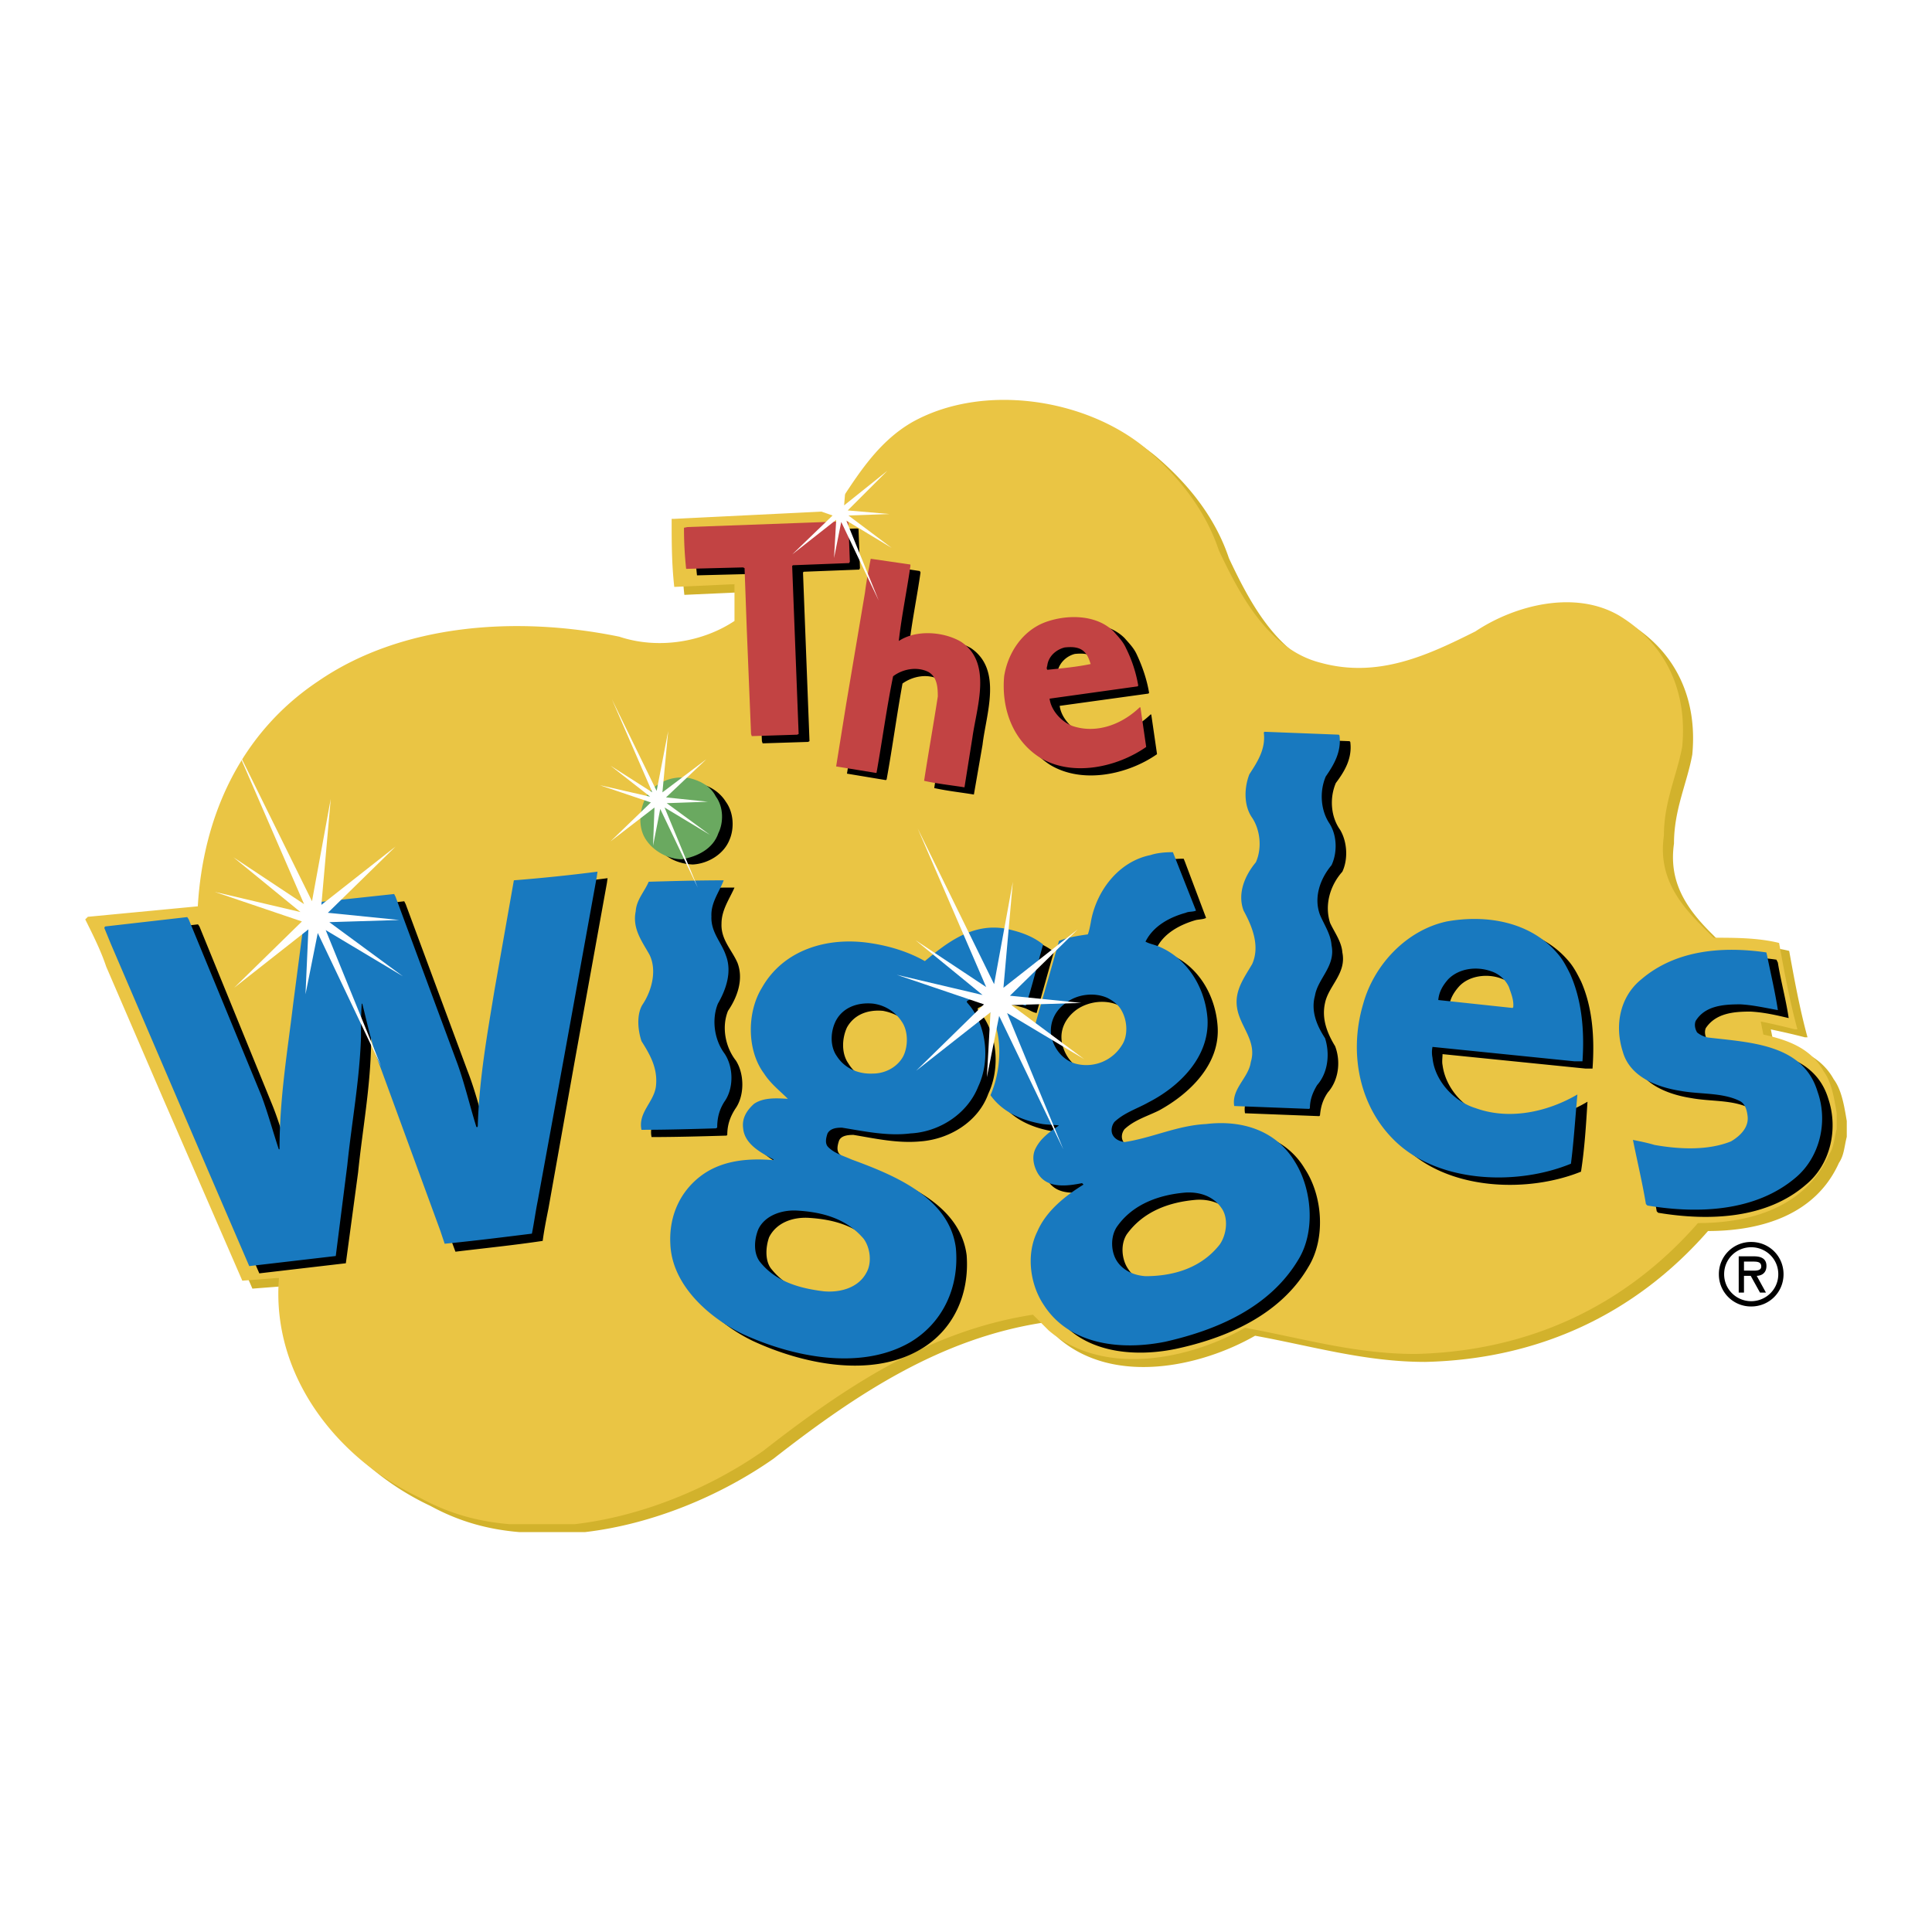 <svg xmlns="http://www.w3.org/2000/svg" width="2500" height="2500" viewBox="0 0 192.756 192.756"><g fill-rule="evenodd" clip-rule="evenodd"><path fill="#fff" d="M0 0h192.756v192.756H0V0z"/><path d="M122.609 55.692c2.09 4.439 4.963 9.923 10.186 11.23 5.746 1.565 10.711-.784 15.412-3.136 3.918-2.611 9.924-4.176 14.365-1.566 4.701 2.874 6.791 7.575 6.268 13.06-.521 2.873-1.826 5.487-1.826 8.881-.523 3.656 1.043 6.271 3.656 8.881l1.305 1.308c2.09 0 4.441 0 6.531.521.523 2.873 1.045 5.747 1.828 8.62h-.262a68.247 68.247 0 0 0-3.396-.784l.262 1.304c2.35.525 4.701 1.308 6.008 3.66.783 1.045 1.045 2.61 1.307 4.177v1.569c-.262 1.045-.262 1.828-.785 2.611-2.352 5.226-7.834 6.791-13.059 6.791-7.312 8.357-16.979 12.8-28.211 13.059-6.006 0-11.23-1.566-16.977-2.611-5.484 3.136-14.105 4.964-19.592.263-.52-.524-1.043-1.046-1.564-1.57-10.187 1.57-18.546 7.054-26.903 13.583-5.224 3.657-12.015 6.529-18.807 7.316h-6.53c-3.135-.262-6.008-1.046-8.881-2.614-8.359-3.919-14.889-12.276-14.105-21.94h-.261l-3.396.262c-2.613-6.009-5.224-12.017-7.836-18.021L11.6 97.224c-.523-1.57-1.306-3.136-2.089-4.705l.26-.258 10.97-1.045c.522-8.882 4.18-17.239 12.015-22.465 8.359-5.746 19.852-6.529 30.039-4.438 3.917 1.304 8.358.52 11.493-1.569v-3.656h-.262l-5.747.262c-.261-2.353-.261-4.438-.261-6.792h.261l15.933-.782c2.09-3.136 4.179-6.792 7.836-8.881 7.051-3.918 17.24-2.35 23.246 2.61 3.395 2.871 6.009 6.269 7.315 10.187z" fill="#d2b22c"/><path d="M121.602 54.901c2.09 4.439 4.963 9.923 10.188 11.23 5.746 1.566 10.709-.783 15.41-3.136 3.918-2.611 9.926-4.177 14.365-1.566 4.701 2.873 6.793 7.575 6.27 13.059-.523 2.874-1.828 5.487-1.828 8.881-.523 3.656 1.043 6.271 3.656 8.881l1.305 1.307c2.09 0 4.441 0 6.531.521.523 2.873 1.045 5.746 1.828 8.618h-.262a69.543 69.543 0 0 0-3.396-.782l.262 1.304c2.352.524 4.703 1.307 6.008 3.659.785 1.045 1.045 2.611 1.307 4.177v1.57c-.262 1.045-.262 1.828-.785 2.61-2.35 5.226-7.834 6.792-13.057 6.792-7.314 8.357-16.979 12.8-28.211 13.059-6.008 0-11.23-1.566-16.977-2.611-5.486 3.136-14.105 4.964-19.592.262l-1.566-1.569c-10.187 1.569-18.545 7.054-26.903 13.583-5.224 3.656-12.015 6.529-18.807 7.316h-6.529c-3.135-.263-6.008-1.046-8.882-2.615-8.358-3.918-14.888-12.275-14.104-21.939h-.261l-3.396.262c-2.613-6.009-5.224-12.017-7.837-18.021l-5.746-13.321c-.522-1.569-1.306-3.135-2.088-4.704l.26-.259 10.97-1.045c.522-8.882 4.18-17.239 12.015-22.465 8.359-5.746 19.852-6.529 30.039-4.438 3.916 1.304 8.356.52 11.492-1.57v-3.656h-.262l-5.746.261c-.261-2.352-.261-4.438-.261-6.791h.261l15.933-.783c2.09-3.136 4.179-6.791 7.836-8.881 7.052-3.918 17.239-2.349 23.245 2.611 3.397 2.873 6.008 6.27 7.315 10.189z" fill="#eac544"/><path d="M85.655 52.799l.144 3.884-.072.145-5.539.215-.072.072.648 16.834-.145.072-4.532.144-.072-.216-.432-10.647-.216-5.971-.144-.072-5.684.145a38.126 38.126 0 0 1-.216-4.101l.36-.072 15.754-.503c.073-.001.218-.001.218.071zm91.577 42.948l.145.288c.287 1.798.791 3.596 1.08 5.539-1.225-.287-2.447-.576-3.812-.648-1.656 0-3.455.145-4.461 1.655-.145.359-.072.792.145 1.15.359.288.719.433 1.15.505 4.172.503 9.496.646 10.934 5.394 1.008 3.023.217 6.547-2.23 8.562-3.883 3.381-9.566 3.669-14.746 2.806l-.145-.144c-.359-2.159-.934-4.245-1.295-6.403.648.144 1.439.288 2.086.503 2.447.432 5.396.576 7.625-.359.938-.432 1.801-1.366 1.656-2.518 0-.575-.217-1.223-.791-1.511-1.727-.863-3.885-.648-5.828-1.008-2.301-.359-5.035-1.366-5.756-3.884-.934-2.59-.287-5.54 1.871-7.267 3.308-2.876 7.913-3.308 12.372-2.66zm-89.995 28.561c-1.655-2.016-4.101-2.662-6.619-2.807-1.583-.07-3.165.504-3.885 1.942-.359 1.008-.431 2.446.288 3.237 1.583 1.941 3.885 2.59 6.331 2.878 1.655.144 3.31-.36 4.173-1.871.576-1.006.359-2.445-.288-3.379zm3.813-21.655c-.72-1.008-1.798-1.583-2.949-1.8-1.511-.144-2.878.361-3.598 1.656-.503 1.079-.575 2.589.144 3.596.719 1.224 2.087 1.799 3.525 1.799 1.223-.072 2.374-.72 2.95-1.799.575-1.006.575-2.516-.072-3.452zm14.1-7.697c-.576 2.014-1.152 4.1-1.727 6.114-.432-.072-.791-.36-1.225-.505-1.365-.431-3.309-.719-4.604 0-.072.072-.072.145 0 .217 1.943 2.158 2.23 5.756 1.008 8.345-1.008 2.806-3.885 4.533-6.762 4.749-2.302.215-4.532-.288-6.691-.647-.576 0-1.223.071-1.438.575-.144.432-.288 1.008.072 1.367.647.647 1.511.863 2.23 1.223 4.1 1.511 9.784 3.74 10.431 8.849.288 3.884-1.295 7.482-4.675 9.424-4.964 2.878-11.799 1.366-16.619-.863-3.453-1.654-7.05-4.893-7.266-8.992-.071-2.733 1.007-5.324 3.238-6.906 2.014-1.367 4.532-1.655 7.05-1.439.072 0 .143 0 .143-.071-1.294-.647-2.877-1.511-3.093-3.094-.072-1.007.359-1.798 1.151-2.445.935-.648 2.23-.576 3.381-.505-.791-.791-1.727-1.511-2.374-2.518-1.799-2.301-1.799-6.114-.288-8.561 2.229-3.812 6.546-5.107 10.791-4.46 1.942.288 3.741.863 5.468 1.798 2.302-1.941 4.748-3.812 7.984-3.236 1.368.286 2.663.718 3.815 1.581zm46.473 4.244c-.359-.792-1.08-1.296-1.871-1.583-1.367-.504-3.164-.287-4.172.791-.576.647-.936 1.295-1.008 2.087l7.41.792.072-.072c.001-.72-.214-1.368-.431-2.015zm6.115-1.296c1.15 2.591 1.367 5.612 1.15 8.706h-.721l-14.244-1.439c0 .288-.07.791 0 1.079.289 2.302 2.16 4.388 4.318 5.036 3.453 1.223 7.266.36 10.143-1.368-.143 2.303-.287 4.677-.646 6.979-5.18 2.086-12.662 1.87-17.051-1.943-4.029-3.452-5.107-9.064-3.596-14.101 1.006-3.884 4.316-7.337 8.271-8.2 4.102-.719 8.418.072 11.08 3.165.576.649.935 1.368 1.296 2.086zm-84.457-9.351c-.504 1.15-1.295 2.229-1.295 3.597-.072 1.583 1.007 2.589 1.583 3.885.647 1.653 0 3.452-.935 4.818-.647 1.584-.288 3.599.791 4.966.863 1.365.863 3.523-.072 4.818-.503.792-.792 1.583-.792 2.591l-.071.072c-2.446.072-5.036.145-7.482.145-.359-1.727 1.295-2.734 1.439-4.317.288-1.798-.575-3.165-1.439-4.532-.359-1.078-.432-2.589.072-3.597 1.007-1.367 1.583-3.453.792-5.035-.792-1.295-1.727-2.589-1.367-4.316.072-1.08.863-1.943 1.223-2.951 2.517-.072 5.035-.144 7.553-.144zm-12.734-.432l-3.237 17.914-2.59 14.532c-.216 1.079-.432 2.158-.576 3.237-2.877.432-5.755.72-8.705 1.078l-.504-1.366-6.114-16.69c-.647-1.87-1.151-3.885-1.583-5.899-.071 0-.071-.072-.071-.072-.144 1.08-.144 2.231-.144 3.311-.072 4.388-.864 8.561-1.295 12.805l-1.223 9.064-8.633 1.007-4.028-9.28-9.712-22.876-.72-1.583.144-.145 8.201-.935.144.215 7.194 17.624c.72 1.729 1.224 3.599 1.798 5.324h.072c-.072-5.107.719-9.711 1.295-14.46l1.295-10h.144l8.633-1.007.144.288 6.188 16.689c.791 2.016 1.294 4.174 1.941 6.26.073.072.145-.071.145-.216.144-4.604.935-8.992 1.654-13.382l1.871-11.006c2.805-.288 5.611-.576 8.344-.936l-.072.505zm52.443 13.453c-.359-.576-.934-1.009-1.438-1.296-1.295-.575-2.951-.359-4.102.432-1.006.72-1.727 1.871-1.51 3.238.217 1.366 1.223 2.662 2.59 2.948 1.727.36 3.525-.358 4.389-1.798.72-1.006.647-2.517.071-3.524zm10 19.857c-.719-1.297-2.156-1.801-3.596-1.729-2.734.216-5.324 1.152-6.979 3.454-.648 1.007-.504 2.517.143 3.452.648 1.008 1.727 1.367 2.807 1.511 2.805-.072 5.539-.935 7.338-3.237.647-.862.936-2.445.287-3.451zm-4.748-35.396l2.088 5.54c-.217.145-.648.145-1.008.217-1.512.431-3.238 1.295-3.957 2.877.287.216.863.288 1.295.503 2.949 1.223 4.604 4.171 4.82 7.195.287 3.812-2.807 6.761-5.828 8.416-1.15.576-2.445.936-3.453 1.871-.287.358-.359.862-.143 1.223.143.503.719.719 1.15.791 2.805-.432 5.324-1.655 8.201-1.799 3.525-.431 6.979.72 8.775 3.741 1.801 2.732 2.088 6.978.361 9.784-2.807 4.82-8.201 7.122-13.309 8.201-4.246.862-9.426.358-12.014-3.598-1.367-2.087-1.871-5.107-.721-7.41.936-2.014 2.734-3.524 4.605-4.676l-.072-.144c-1.439.287-3.525.574-4.461-.936-.359-.72-.646-1.655-.217-2.446.504-1.079 1.439-1.726 2.375-2.374-.504-.071-1.15 0-1.727-.144-2.014-.359-3.885-1.15-5.18-2.877 1.15-2.446 1.367-5.972-.072-8.346v-.071c1.799-.216 3.094 1.007 4.461 1.654.863-2.878 1.727-5.756 2.518-8.633.863-.36 1.869-.503 2.805-.647.145-.359.217-.792.289-1.15.504-3.095 2.732-6.188 5.971-6.834.719-.216 1.512-.288 2.303-.288l.145.36zm-45.825-6.044c.791 1.079.863 2.663.359 3.814-.575 1.438-2.158 2.374-3.669 2.446-1.51-.072-2.949-.72-3.669-2.087-.72-1.294-.72-3.237.216-4.388.936-1.295 2.518-1.871 4.173-1.583 1.007.216 2.015.864 2.59 1.798zm62.3-5.97c.217 1.655-.576 2.949-1.439 4.1-.646 1.511-.502 3.381.432 4.677.721 1.222.793 2.949.217 4.172-1.223 1.367-1.799 3.308-1.223 5.107.43.936 1.15 1.871 1.223 2.949.432 2.086-1.367 3.31-1.727 5.036-.359 1.583.215 3.022 1.006 4.317.576 1.51.361 3.38-.719 4.604-.502.72-.719 1.438-.791 2.303l-.072.072-7.41-.288c-.287-1.728 1.439-2.807 1.656-4.39.574-2.086-1.15-3.523-1.367-5.394-.289-1.729.719-3.022 1.512-4.39.791-1.798 0-3.741-.938-5.251-.574-1.799.145-3.669 1.225-4.964.646-1.439.504-3.309-.359-4.532-.865-1.224-.793-2.95-.289-4.245.863-1.222 1.654-2.517 1.439-4.172l.072-.072 7.48.288.072.073zm-25.467-8.273c-.504-.576-1.295-.576-2.014-.504-.863.216-1.582.935-1.727 1.799 0 .144-.145.36 0 .503 1.439-.143 2.949-.288 4.389-.575-.216-.432-.289-.863-.648-1.223zm4.174-.432c.574 1.223 1.006 2.518 1.223 3.812l-.072.072-8.85 1.223c.145 1.151 1.152 2.303 2.303 2.735 2.445.791 4.963-.144 6.762-1.872h.072l.576 3.958c-2.879 2.014-7.41 3.021-10.648 1.079-2.732-1.727-3.885-4.892-3.596-8.129.287-2.302 1.799-4.604 4.1-5.467 2.158-.792 5.18-.792 6.906.936.503.574.935 1.006 1.224 1.653zm-21.583-8.201c-.36 2.518-.863 4.893-1.151 7.41v.071c1.727-1.15 4.46-.935 6.187.072 3.167 2.158 1.51 6.545 1.151 9.641l-.863 4.963c-1.294-.216-2.662-.36-3.956-.647.431-2.806.935-5.61 1.366-8.417 0-.935-.072-2.014-.935-2.446-1.151-.575-2.59-.287-3.597.432-.576 3.165-1.007 6.403-1.583 9.568l-.072.071-3.885-.646 1.007-6.26 1.799-11.15c.144-1.151.36-2.302.575-3.382l3.885.576.072.144z"/><path d="M71.415 79.459c.783 1.046.783 2.612.26 3.657-.522 1.569-2.09 2.353-3.656 2.615-1.307 0-2.873-.787-3.658-2.09-.783-1.308-.522-3.135.262-4.442 1.046-1.305 2.612-1.828 4.179-1.566 1.045.261 2.09.782 2.613 1.826z" fill="#6aa960"/><path d="M108.242 65.099c-.504-.576-1.297-.576-2.016-.503-.863.216-1.582.863-1.727 1.726 0 .144-.145.36 0 .503 1.439-.144 2.949-.287 4.316-.575-.143-.432-.286-.863-.573-1.151zM84.645 52.15l.144 3.884-.071.144-5.612.216-.072.072.647 16.762-.143.072-4.533.144-.072-.215-.432-10.575-.216-5.971-.144-.072-5.684.144a38.121 38.121 0 0 1-.216-4.1l.36-.072 15.755-.575c.073-.001.289-.001.289.142zm6.187 4.317c-.359 2.517-.863 4.892-1.151 7.41v.071c1.726-1.15 4.46-.935 6.187.072 3.166 2.086 1.582 6.476 1.15 9.568l-.791 4.963c-1.367-.215-2.733-.36-4.029-.647.431-2.806.936-5.611 1.367-8.417 0-.935-.071-1.942-.936-2.445-1.15-.576-2.589-.288-3.524.432-.647 3.166-1.079 6.403-1.655 9.64h-.072l-3.956-.648 1.007-6.257 1.87-11.08c.144-1.151.359-2.302.575-3.381l3.957.575v.144h.001zm21.51 8.201a13.368 13.368 0 0 1 1.223 3.74l-.072.072-8.775 1.225c.143 1.15 1.15 2.302 2.301 2.733 2.373.792 4.893-.144 6.691-1.871h.07l.576 3.956c-2.877 2.015-7.338 3.022-10.574 1.08-2.734-1.726-3.885-4.891-3.598-8.129.359-2.302 1.799-4.532 4.1-5.396 2.158-.792 5.107-.792 6.836.935.503.576.933 1.007 1.222 1.655z" fill="#c24343"/><path d="M72.203 87.83c-.432 1.151-1.294 2.231-1.223 3.596-.072 1.583 1.007 2.592 1.438 3.886.647 1.654 0 3.453-.791 4.819-.647 1.584-.36 3.599.647 4.965.936 1.367.936 3.524 0 4.818-.503.793-.719 1.585-.719 2.592l-.144.071c-2.446.072-4.964.145-7.41.145-.36-1.729 1.223-2.735 1.438-4.317.216-1.798-.576-3.165-1.438-4.532-.36-1.079-.504-2.59.072-3.597.935-1.367 1.511-3.453.72-5.036-.72-1.294-1.727-2.589-1.368-4.317.072-1.15.864-1.942 1.295-2.95 2.447-.071 5.036-.143 7.483-.143zm61.436-14.459c.217 1.654-.574 2.949-1.367 4.1-.646 1.51-.502 3.38.361 4.676.791 1.224.791 2.949.215 4.173-1.15 1.367-1.799 3.236-1.15 4.963.432 1.008 1.078 1.943 1.15 3.022.432 2.085-1.367 3.308-1.654 5.035-.432 1.582.215 3.022 1.008 4.244.502 1.583.287 3.453-.793 4.677-.43.719-.719 1.438-.719 2.302l-.072.072-7.48-.288c-.289-1.727 1.438-2.806 1.654-4.389.646-2.086-1.08-3.523-1.367-5.395-.287-1.728.719-3.022 1.51-4.389.793-1.798 0-3.74-.863-5.324-.646-1.727.145-3.525 1.225-4.82.646-1.438.432-3.309-.432-4.532-.793-1.223-.721-2.95-.217-4.244.791-1.223 1.654-2.518 1.439-4.172l.07-.072 7.41.288.072.073zm42.59 21.653l.07.288c.361 1.798.793 3.596 1.08 5.466-1.223-.215-2.447-.503-3.742-.575-1.727 0-3.523.144-4.459 1.655-.145.36-.072.791.145 1.151.357.288.719.432 1.078.503 4.244.504 9.496.647 10.934 5.396 1.08 3.022.217 6.547-2.156 8.561-3.959 3.381-9.641 3.67-14.82 2.806l-.145-.144c-.359-2.158-.861-4.245-1.295-6.402.721.145 1.439.288 2.158.503 2.447.433 5.324.576 7.627-.358.863-.505 1.797-1.367 1.654-2.519-.072-.576-.217-1.224-.791-1.512-1.729-.863-3.957-.647-5.898-1.006-2.303-.36-5.037-1.367-5.756-3.886-.863-2.661-.289-5.539 1.869-7.266 3.382-2.876 7.986-3.309 12.447-2.661zM59.542 87.47l-3.237 17.842-2.662 14.531c-.216 1.079-.359 2.159-.575 3.238-2.877.358-5.755.719-8.704 1.007l-.433-1.295-6.115-16.69c-.72-1.87-1.15-3.884-1.654-5.899 0 0 0-.072-.072-.072-.072 1.079-.072 2.159-.072 3.311-.144 4.387-.935 8.561-1.367 12.805l-1.151 9.064-8.633 1.007-4.029-9.352-9.784-22.805-.647-1.583.072-.144 8.201-.937.144.216 7.266 17.626c.647 1.726 1.151 3.597 1.726 5.324h.072c0-5.108.791-9.713 1.366-14.533l1.296-9.928.071-.072 8.705-.935.144.288 6.187 16.69c.719 2.014 1.223 4.172 1.871 6.259.144.072.144-.072.144-.216.144-4.604.935-8.992 1.655-13.382l1.942-11.006c2.734-.215 5.54-.503 8.346-.863l-.073.504zm26.617 36.114c-1.726-2.015-4.101-2.662-6.69-2.807-1.512-.071-3.166.505-3.813 1.871-.432 1.079-.503 2.446.215 3.31 1.583 1.941 3.957 2.59 6.331 2.877 1.655.144 3.454-.359 4.245-1.87.575-1.007.36-2.518-.288-3.381zm3.813-21.653a4.03 4.03 0 0 0-2.878-1.8c-1.51-.144-2.949.359-3.669 1.655-.576 1.079-.647 2.59.073 3.598.791 1.223 2.158 1.798 3.596 1.726 1.224 0 2.446-.646 3.022-1.726.504-1.008.504-2.519-.144-3.453zm14.1-7.698c-.576 2.013-1.078 4.1-1.727 6.114-.361-.071-.719-.359-1.152-.503-1.438-.432-3.307-.72-4.675 0-.072.071-.072.144 0 .216 1.942 2.159 2.302 5.756 1.079 8.345-1.079 2.733-3.885 4.532-6.763 4.677-2.301.287-4.604-.217-6.833-.575-.576 0-1.152.071-1.439.575-.144.432-.288 1.007.072 1.366.647.647 1.511.863 2.302 1.224 4.101 1.51 9.784 3.74 10.431 8.848.359 3.886-1.294 7.482-4.604 9.425-5.036 2.878-11.871 1.366-16.69-.863-3.382-1.654-7.051-4.893-7.194-8.992-.144-2.806 1.007-5.324 3.237-6.907 1.942-1.366 4.389-1.654 6.978-1.438.072 0 .072 0 .072-.071-1.223-.648-2.877-1.512-3.021-3.094-.144-1.007.36-1.799 1.079-2.446.936-.647 2.23-.575 3.382-.503-.792-.791-1.727-1.512-2.374-2.519-1.727-2.302-1.727-6.115-.216-8.562 2.158-3.812 6.546-5.106 10.791-4.459 1.943.288 3.813.863 5.467 1.799 2.302-1.942 4.82-3.813 8.056-3.237 1.367.285 2.664.716 3.742 1.58zm46.473 4.244a2.974 2.974 0 0 0-1.799-1.582c-1.438-.504-3.164-.288-4.244.791-.576.647-.936 1.295-1.006 2.086l7.408.792.072-.073c.073-.72-.214-1.367-.431-2.014zm6.115-1.294c1.15 2.589 1.439 5.61 1.223 8.705h-.791l-14.172-1.439a2.722 2.722 0 0 0 0 1.079c.215 2.301 2.158 4.387 4.316 5.035 3.381 1.224 7.193.36 10.143-1.367-.215 2.304-.359 4.678-.646 6.907-5.252 2.157-12.734 1.941-17.123-1.871-3.957-3.453-5.107-9.064-3.596-14.101 1.078-3.885 4.316-7.337 8.344-8.2 4.029-.72 8.346.072 11.008 3.166.575.646.935 1.366 1.294 2.086zm-44.746 3.668c-.289-.575-.863-1.007-1.439-1.295-1.295-.575-2.949-.359-4.029.432-1.078.719-1.727 1.871-1.582 3.238.217 1.367 1.223 2.662 2.662 2.949a4.165 4.165 0 0 0 4.389-1.87c.646-.936.573-2.447-.001-3.454zm10.07 19.855c-.791-1.295-2.158-1.799-3.668-1.727-2.662.215-5.324 1.151-6.906 3.453-.648 1.007-.576 2.519.07 3.453.648.936 1.729 1.367 2.807 1.439 2.877 0 5.611-.863 7.41-3.165.649-.934.864-2.445.287-3.453zm-4.82-35.322l2.16 5.467c-.289.144-.721.072-1.008.216-1.584.431-3.238 1.295-4.029 2.878.361.215.863.288 1.367.503 2.879 1.223 4.604 4.172 4.82 7.195.215 3.812-2.807 6.761-5.898 8.343-1.152.648-2.375 1.007-3.383 1.944-.287.359-.359.863-.215 1.222.215.504.719.721 1.223.792 2.805-.432 5.252-1.654 8.129-1.799 3.598-.432 6.979.648 8.848 3.74 1.729 2.734 2.086 6.979.361 9.784-2.879 4.82-8.201 7.05-13.309 8.201-4.316.864-9.496.36-12.088-3.669-1.365-2.015-1.797-5.035-.646-7.337.865-2.016 2.734-3.526 4.605-4.677l-.145-.145c-1.439.288-3.453.576-4.389-.936-.432-.719-.646-1.653-.287-2.444.504-1.079 1.438-1.728 2.373-2.374-.504-.072-1.15-.072-1.654-.145-2.016-.359-3.957-1.152-5.18-2.878 1.08-2.446 1.295-5.97-.072-8.346v-.071c1.799-.215 3.021 1.008 4.461 1.656.791-2.88 1.654-5.757 2.445-8.634.936-.359 1.871-.504 2.877-.647.145-.36.217-.792.289-1.151.504-3.094 2.732-6.115 5.971-6.762.648-.217 1.439-.288 2.23-.288l.144.362z" fill="#1879bf"/><path d="M59.831 78.335l5.036 1.151-3.957-3.094 4.172 2.662-4.028-9.28 4.46 9.137 1.151-5.972-.575 6.115 4.388-3.309-4.029 3.812 4.172.432-4.101.144 4.317 3.166-4.532-2.734 3.309 7.985-3.741-7.841-.719 3.669.145-3.813-4.389 3.381 4.028-3.886-5.107-1.725zm18.056-28.704l5.108 1.222-3.957-3.237 4.172 2.734-4.028-9.281 4.46 9.136 1.08-6.043-.504 6.26 4.316-3.453-3.957 3.956 4.173.359-4.1.146 4.316 3.237-4.532-2.734 3.237 7.986-3.741-7.843-.719 3.599.216-3.814-4.389 3.454 4.028-3.885-5.179-1.799zM89.47 97.255l8.561 2.015-6.691-5.467 7.05 4.675-6.835-15.827 7.626 15.54 1.871-10.215-.938 10.575 7.41-5.827-6.762 6.619 7.123.719-6.98.216 7.268 5.396-7.697-4.605 5.611 13.598-6.402-13.31-1.223 6.115.359-6.476-7.411 5.827 6.762-6.618-8.702-2.95zm-68.055-8.273l8.562 2.014-6.691-5.466 7.051 4.675-6.834-15.753 7.625 15.466 1.871-10.215-.935 10.575 7.41-5.826-6.762 6.618 7.122.719-6.979.215 7.338 5.397-7.698-4.605 5.539 13.598-6.331-13.309L30.48 99.2l.288-6.475-7.41 5.827 6.763-6.618-8.706-2.952z" fill="#fff"/><path d="M171.492 127.129a3.2 3.2 0 0 1 3.225-3.218c1.805 0 3.227 1.426 3.227 3.218s-1.422 3.218-3.227 3.218a3.2 3.2 0 0 1-3.225-3.218zm.526 0c0 1.513 1.227 2.691 2.699 2.691s2.703-1.179 2.703-2.691c0-1.523-1.23-2.691-2.703-2.691s-2.699 1.167-2.699 2.691zm4.171 1.832h-.594l-.926-1.669h-.672v1.669h-.525v-3.617h1.523c.652 0 1.244.195 1.244.958 0 .712-.482.973-.969.99l.919 1.669zm-2.191-3.092v.9h.557c.488 0 1.164.08 1.164-.409 0-.461-.385-.491-.82-.491h-.901z"/></g></svg>